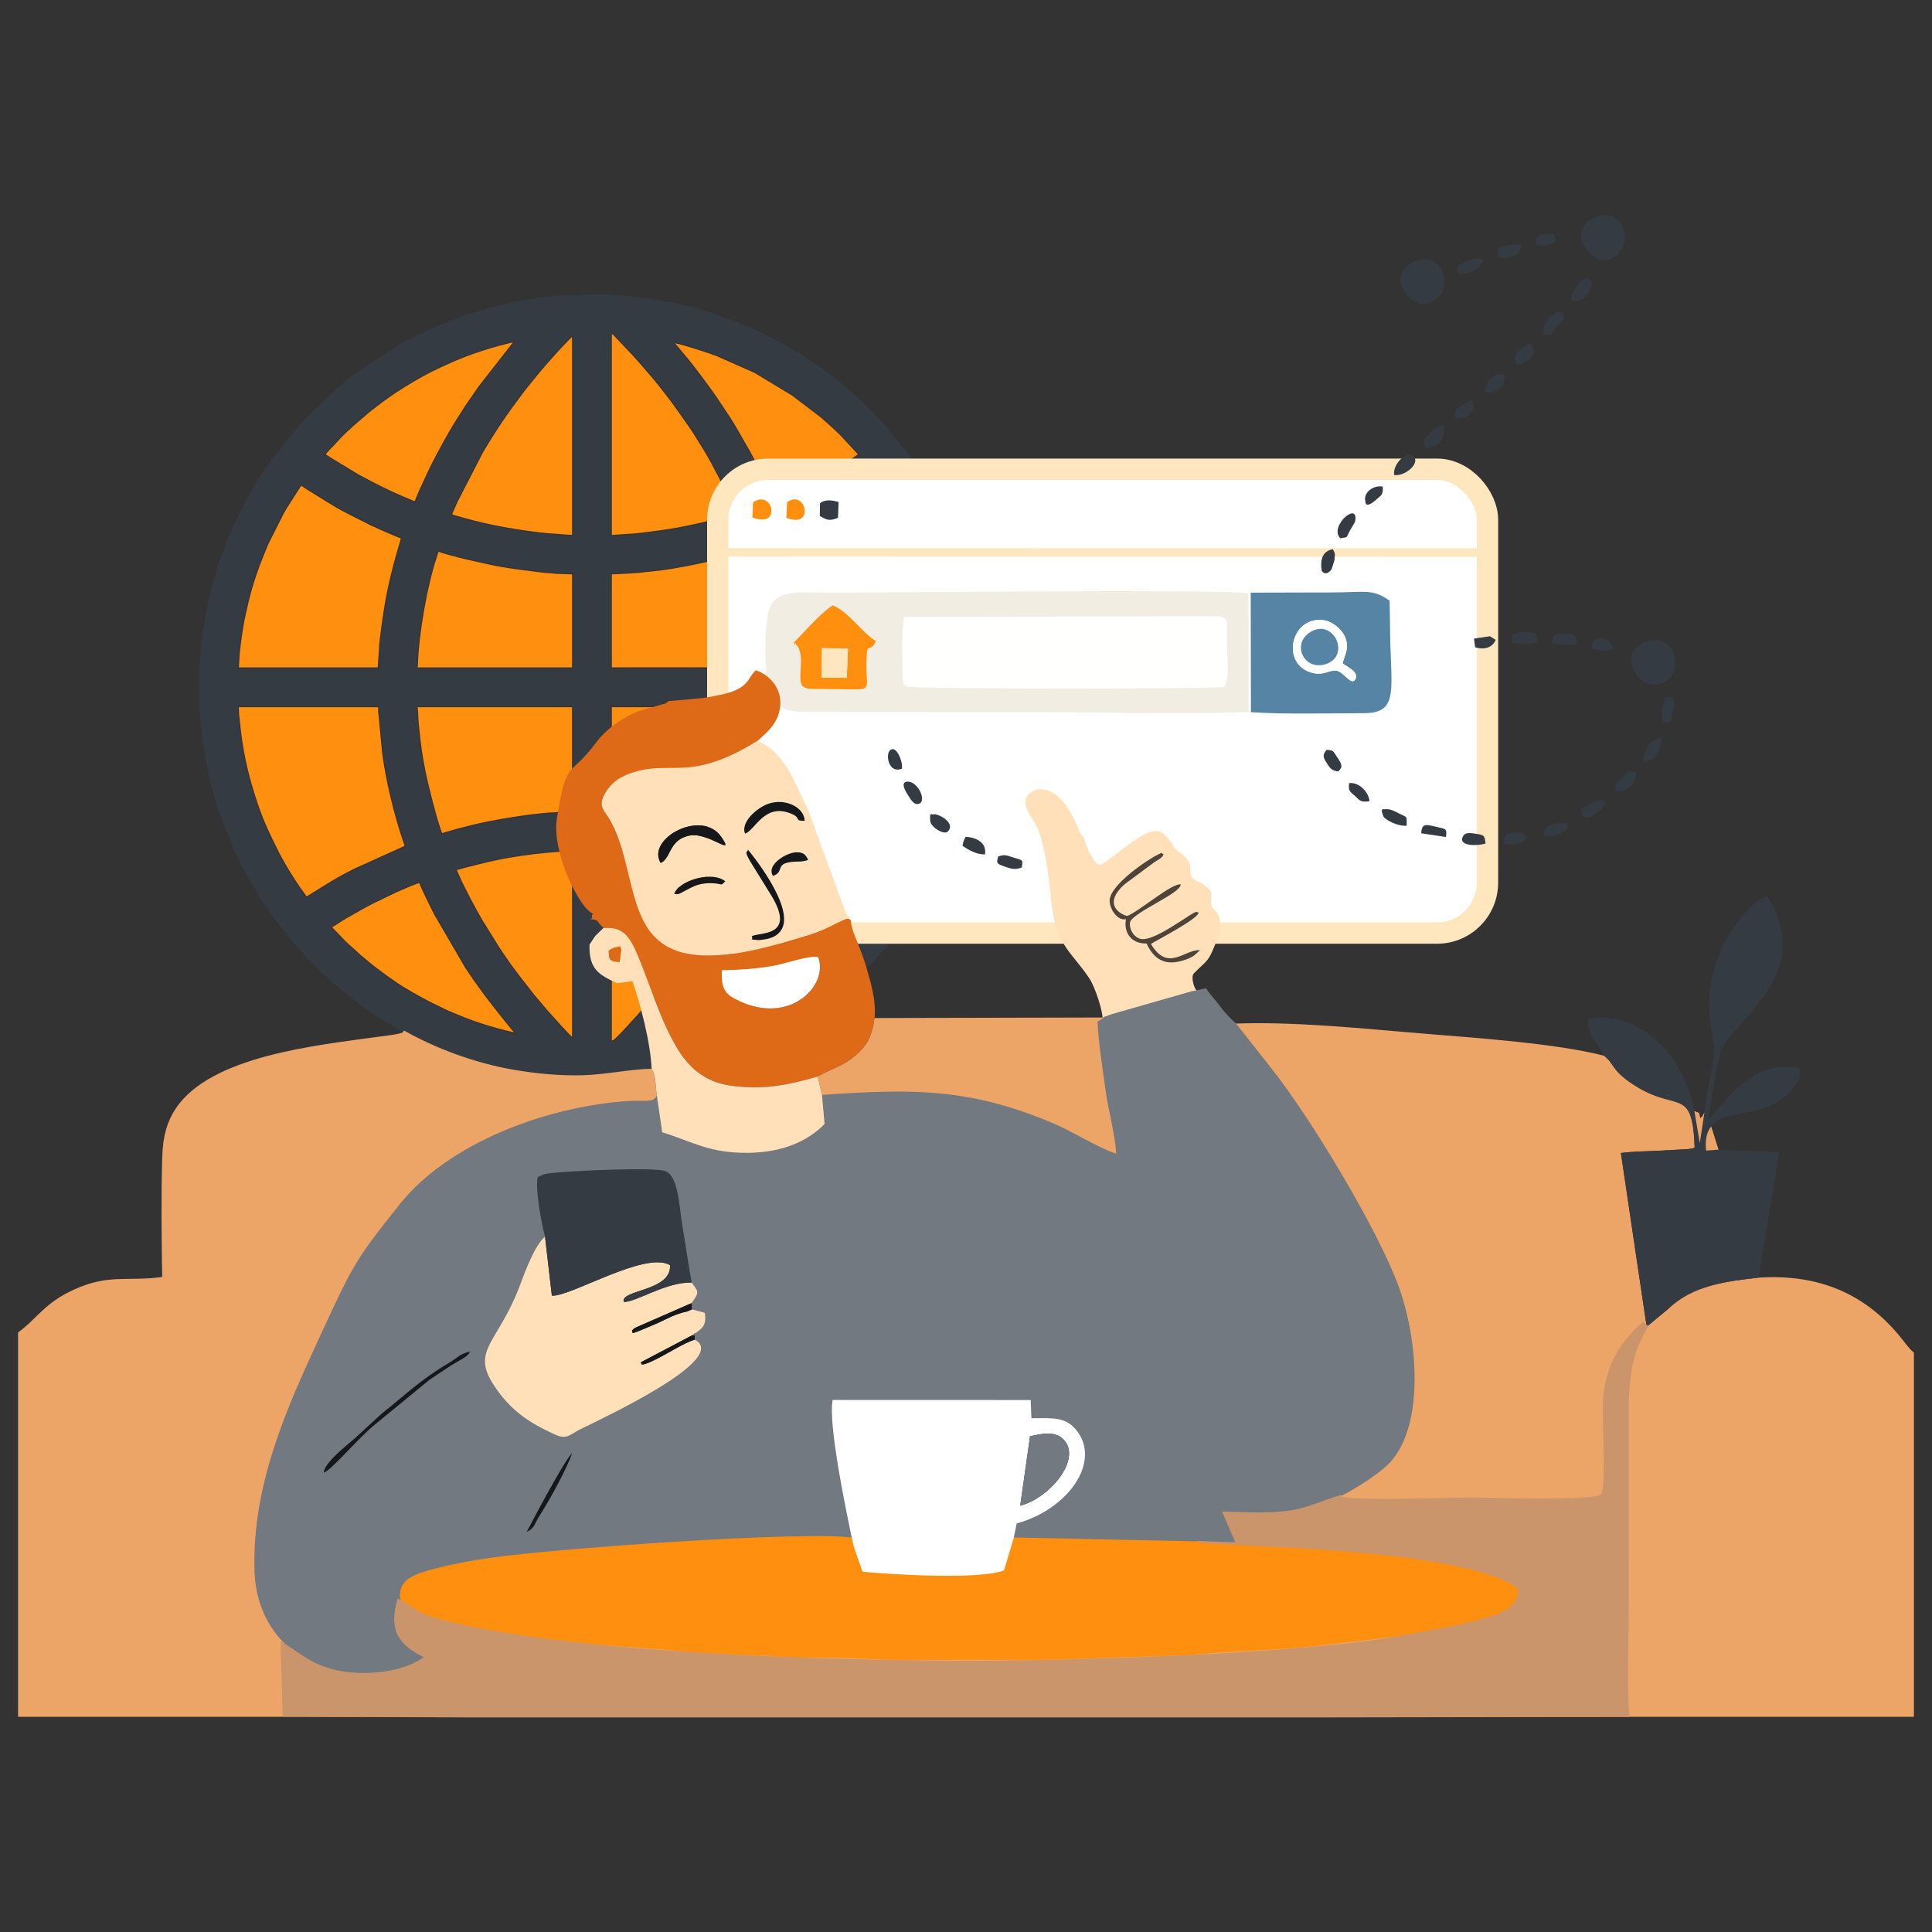 <?xml version="1.0" encoding="UTF-8"?>
<!DOCTYPE svg PUBLIC "-//W3C//DTD SVG 1.1//EN" "http://www.w3.org/Graphics/SVG/1.1/DTD/svg11.dtd">
<!-- Creator: CorelDRAW 2020 (64-Bit) -->
<svg xmlns="http://www.w3.org/2000/svg" xml:space="preserve" width="319.604mm" height="319.604mm" version="1.1" style="shape-rendering:geometricPrecision; text-rendering:geometricPrecision; image-rendering:optimizeQuality; fill-rule:evenodd; clip-rule:evenodd"
viewBox="0 0 18232.01 18232.01"
 xmlns:xlink="http://www.w3.org/1999/xlink"
 xmlns:xodm="http://www.corel.com/coreldraw/odm/2003">
 <rect x="0" y="0" width="18232.01" height="18232.01" fill="#333333" stroke="none"/>
 <defs>
  <style type="text/css">
   <![CDATA[
    .str2 {stroke:#FEE7BF;stroke-width:80.5;stroke-miterlimit:22.926}
    .str1 {stroke:#FEE7BF;stroke-width:201.25;stroke-miterlimit:22.926}
    .str0 {stroke:#373435;stroke-width:11.41;stroke-miterlimit:22.926}
    .str3 {stroke:#727981;stroke-width:11.41;stroke-miterlimit:22.926}
    .str5 {stroke:#CA956B;stroke-width:11.41;stroke-miterlimit:22.926}
    .str4 {stroke:#FE8F0F;stroke-width:11.41;stroke-miterlimit:22.926}
    .fil0 {fill:none}
    .fil10 {fill:#16171A}
    .fil1 {fill:#353B42}
    .fil14 {fill:#4E4439}
    .fil9 {fill:#5684A5}
    .fil7 {fill:#727981}
    .fil12 {fill:#CA956B}
    .fil8 {fill:#DE6916}
    .fil6 {fill:#EDA567}
    .fil5 {fill:#F2EDE3}
    .fil2 {fill:#FE8F0F}
    .fil11 {fill:#FEE7BF}
    .fil4 {fill:#FFE0B9}
    .fil13 {fill:#FFFFFE}
    .fil3 {fill:white}
   ]]>
  </style>
 </defs>
 <g id="Слой_x0020_1">
  <g id="_2067647388384">
   <rect class="fil0" x="-0" y="-0" width="18232.01" height="18232.01"/>
   <g>
    <g>
     <path class="fil1" d="M6368.29 9736.11l129.13 -155.65c152.3,-195.47 223.09,-291.77 359.19,-495.14 60.87,-90.95 133.35,-215.63 186.35,-311.07 78.8,-141.88 123.69,-238.13 192.33,-381.02 4.42,-9.19 6.44,-15.69 10.19,-23.99 4.58,-10.09 8.46,-14.38 11.32,-26.65l105.83 42.25c33.36,13.56 68.19,31.72 102.48,45.61 128.93,52.21 365.91,187.73 487.79,260.24 32.53,19.36 61.16,40.96 93.7,58.19l-78.79 84.48c-28.64,28.64 -53.49,56.84 -85.04,82.02 -16.24,12.94 -25.8,27.59 -42.81,40.73l-66.18 59.12c-115.01,92.12 -168.85,143.28 -307.36,235.61 -17.51,11.67 -33.28,22.19 -50.13,33.42 -77.58,51.73 -258.95,160.58 -342.83,196.35l-84.05 41.26c-86.86,35.85 -141.01,61.69 -236,98.14 -41.36,15.88 -82.96,29.82 -123.59,43.49 -31.56,10.61 -227.64,69.79 -261.53,72.61zm-3242.69 -987.24c41.49,-21.96 100.3,-64.8 143.09,-88.53 88.67,-49.2 159.93,-93.36 254.33,-140.56l212.59 -102.57c18.4,-8.9 34.57,-14.03 53.19,-22.75 28.04,-13.1 149.65,-66.57 172.15,-67.07 8.55,36.69 123.09,265.17 137.96,294.91l294.91 506.27 87.34 129.09c130.87,184.29 216.89,288.23 348.75,452.42 12.12,15.09 23.22,24 34.74,41.2 -258.57,-60.24 -405.89,-109.91 -642.8,-211.53l-171.02 -83.39c-109.6,-59.03 -223.71,-119.21 -325.33,-191.08 -17.44,-12.34 -32.5,-22.99 -51.64,-35.69 -18.23,-12.12 -30.43,-22.42 -48.59,-34.95l-97.72 -73.14c-16.69,-13.34 -31.61,-25.73 -48.34,-38.99l-67.95 -57.35c-9.89,-8.81 -14.46,-10.88 -24.6,-20.97 -30.8,-30.63 -94.88,-83.43 -132.92,-121.48l-128.15 -133.85zm2657.94 1074.57l-15.19 0 0 -1799.81 155.71 11.36c115.52,5.5 331.67,34 446.42,54.79 106.99,19.39 239.78,46.89 343.36,74.31 31.08,8.23 177.76,47.55 197.42,56.98 -3.31,39.89 -189.17,383.77 -228.02,451.66l-268.33 415.14c-6.77,9.03 -10.56,15.44 -17.3,24.46 -69.33,92.9 -208.72,279.27 -282.78,358.93l-98.65 113.98c-7.76,8.03 -13.81,12.7 -20.58,21.19 -14.58,18.28 -28.53,28.97 -41.77,45.57 -16.78,21.03 -155.73,171.43 -170.3,171.43zm-1480.85 -1617.55c17.58,-1.46 43.37,-11.81 63.01,-16.73 167.29,-41.82 282.01,-73.75 458.81,-103.15 158.86,-26.43 268.85,-39.06 427.22,-51.21l152.1 -11.17 0 1773.23c-30.14,-20.19 -199.2,-213.29 -242.1,-259.12l-116.49 -137.92c-101.49,-129.98 -195.48,-243.96 -288.44,-383.64 -12.23,-18.37 -22.65,-31.07 -33.83,-49.7 -6.77,-11.28 -9.5,-13.9 -16.62,-25.15l-159.91 -257.77c-47.25,-78.8 -180.04,-327.01 -216.66,-417.45 -4.99,-12.33 -7.52,-16.74 -13.23,-28.53 -5.76,-11.91 -8.27,-21.08 -13.88,-31.69zm-2054.21 -1537.81l1313.78 0c16.5,0 11.76,20.41 11.44,37.92l38.57 405.68c3.95,27.78 8.01,55.54 12.88,85.85 9.3,58.08 19.14,110.39 30.46,166.98 36.07,180.41 86.6,373.16 144.45,546.63 8.25,24.76 18.62,50.52 24.21,74.51l-486.02 220.23c-168.88,84.43 -271.66,153.79 -419.87,244.62 -11.41,6.99 -16.84,11.37 -28.19,17.38 -2.8,-10.44 -53.66,-78.93 -61.47,-90.41 -6.55,-9.62 -9.5,-12.13 -15.71,-22.26l-45.1 -68.81c-34.56,-51.5 -111.1,-182.41 -139.71,-239.99 -86.61,-174.28 -144.19,-288.61 -207.42,-479.85 -70.68,-213.81 -114.2,-388.73 -146.37,-616.84 -6.16,-43.69 -9.49,-88.4 -15.62,-136.26 -5.52,-43.12 -10.3,-95.53 -10.3,-145.38zm6033.53 1799.81l-51.65 -31.88c-17.9,-12.03 -33.87,-21.42 -50.83,-32.71 -16.49,-10.98 -33.25,-21.03 -51.55,-31.99l-555.48 -291.26c-25.58,-10.41 -158.19,-70.57 -178.99,-75.41 1.45,-17.4 17.3,-57.98 23.93,-74.79l24 -74.72c44.1,-131.13 97.85,-349.7 123.25,-476.69 22.04,-110.18 41.54,-225.23 55.94,-342.75 7.24,-59.09 12.88,-120 19.12,-178.33l11.96 -189.29 1272.01 0c0,68.04 -16.3,215.67 -25.41,278.35 -33.33,229.14 -73.59,399.47 -144.96,614.45 -34.52,103.93 -85.86,231.54 -130.83,328.61 -16.4,35.39 -34.39,65.81 -50.66,101.22l-80.26 151.35c-51.27,85.31 -89.3,150.41 -146.57,233.14 -11.48,16.59 -19.73,28.37 -31.1,44.84 -8.04,11.65 -28.91,36.63 -31.91,47.84zm-1230.25 -588.55c-16.22,-0.36 -186.73,-51.92 -220.21,-60.78 -124.1,-32.86 -259.04,-62.36 -388.93,-85.71 -54.13,-9.73 -269.31,-43.09 -328.87,-47.03l-174.49 -15.37c-51.71,0.15 -84.44,-8.24 -133,-7.48 -17.54,0.28 -37.91,5.07 -37.91,-11.45l0 -983.44 1518.82 0 -4.35 82.98c-2.64,23.51 -5.97,58.7 -7.06,84.07 -10.01,232.82 -105.45,684.85 -179.86,906.1 -7.8,23.18 -42.81,122.15 -44.14,138.12zm-3117.39 -1211.26l1469.46 0 0 983.44c0,21.51 -35.32,7.45 -75.38,11.95 -14.77,1.65 -22.24,3 -42.43,3.14 -20.65,0.13 -22.33,3.53 -41.56,4 -165.75,4.05 -477.96,54.11 -638.96,86.28 -105.99,21.18 -191.9,43.79 -294.41,70.1l-141.3 40.96c-38.83,-80.92 -135.32,-465.85 -154.73,-562.91 -19.84,-99.19 -38.53,-200.85 -50.63,-306.29l-17.61 -160.85c-3.7,-28.29 -7.33,-158.37 -12.44,-169.81zm1833.98 -1253.03l199.06 -9.78c29.64,-4.33 57.77,-3.35 87.34,-7.58 28.59,-4.09 59.35,-6.85 85.81,-9.12 231.67,-19.9 646.3,-109.3 865.18,-179.02 21.41,-6.82 49.95,-17.05 72.59,-22.33 8.36,17.42 13.01,40.12 19.44,60.31 50.56,158.72 84.58,296.55 117.62,463.34 13.55,68.43 58.21,349.29 60.39,437.02 0.48,19.14 2.97,57.46 6,77.54l5.4 78.14 -1518.82 0 0 -888.51zm-1632.74 -216.44c76.81,36.85 494.79,129.28 588.03,144.8 154.12,25.65 249.36,36.14 400.26,55.39 30.07,3.83 54.35,2.62 84.08,7.05 22.46,3.35 63.5,5.41 85.81,5.31l110.03 3.88 0 888.51 -1469.46 0c0.37,-16.49 3.41,-15.52 3.92,-34.05 7.96,-284.69 88.64,-744.72 176.86,-1007.81 6.93,-20.64 12.29,-46.06 20.46,-63.08zm-565.77 1104.95l-1321.38 0 8.17 -136.12c12,-116.26 32.32,-264.14 57.87,-375 20.09,-87.12 31.92,-143.98 57.07,-231.51 49.05,-170.7 89.96,-268.13 154.6,-426.35l146.3 -290.36c9.64,-18.07 15.85,-28.77 26.19,-45.95l142.14 -222.38 79.9 53c94.9,56.26 242.87,154.21 342.79,203.98 11.72,5.84 19.34,9.25 29.89,15.68l209.35 105.8c12.33,5.71 19.55,7.76 31.68,13.88 33.45,16.88 231.38,103.21 255.65,108.87l-40.45 138.02c-43.05,148.97 -74.68,281.94 -104.83,438.14 -14.21,73.62 -62.29,385.46 -63.58,479.4l-11.37 170.89zm3850.23 -1241.64l123.7 -50.96c21.22,-8.86 39.33,-17.98 59.81,-27.52 11.11,-5.19 19.27,-7.7 29.18,-12.59l148.03 -72.2c83.34,-41.67 152.53,-82.65 227.84,-121.48 9.58,-4.93 17.04,-9.82 26.34,-15.43 58.9,-35.52 136.45,-80 190.83,-116.73l105.55 -69.11c78.34,116.97 154.61,232.26 217.69,359.46 32.45,65.42 66.4,126.07 94.2,194.38 74.52,183.1 93.33,224.22 155.62,425.33 49.51,159.86 115.59,502.61 121.04,676.34 0.74,23.57 3.79,43.06 3.79,72.15l-1272.01 0c-15.93,-191.38 -20.46,-309.71 -51.03,-499.55 -16.39,-101.81 -36.26,-212.64 -59.09,-309.22 -20.66,-87.39 -49.61,-208.09 -76.42,-291.9 -6.83,-21.35 -15.74,-48.77 -21.51,-69.62 -5.88,-21.28 -15.29,-54.06 -23.58,-71.34zm-2016.24 -1894.74l0 1887.14 -155.75 -11.32c-89.79,-4.44 -212.77,-19.6 -301.46,-32.68 -227.8,-33.6 -398.59,-68.76 -619.56,-132.26 -19.75,-5.68 -50.54,-13.7 -66.15,-21.18 3.98,-17.07 17.52,-44.58 25.28,-62.05 9.58,-21.56 16.49,-39.66 26.61,-60.73l239.73 -466.52c143.45,-239.25 226.24,-359.43 393.98,-581.87 13.19,-17.49 25.1,-31.87 38.76,-48.57l119.54 -146.26c14.47,-15.55 27.09,-30.66 40.25,-47.08l84.1 -94.36c13.14,-17.22 156.62,-170.18 174.66,-182.26zm364.52 1887.14l0 -1906.13c18.75,0.42 17.55,3.53 27.64,14.12l130.91 138.68c7.36,8.36 14.66,14.79 22.76,22.81 16.2,16.05 25.4,29.42 41.79,45.54l85.41 96.85c9.15,9.84 12.55,15.24 20.92,24.65 93.21,104.88 175.87,212.22 260.19,324.55l149.28 211.45c24.67,36.99 47.53,70.7 70.05,108.41l68.37 110.08c22.34,37.34 45.19,75.81 66.83,115.43l124.1 236.62c16.74,36.15 104.38,212.73 112.62,248.1 -23.19,11.12 -248.95,71.65 -268.78,76.75 -77.55,19.94 -270.08,61.1 -358.83,74.03 -101.96,14.85 -296.78,44.34 -390,46.66l-163.27 11.39zm588.55 -1822.59c55.98,4.65 350.75,100.77 402.53,121.47l363.23 160.76 355.09 214.47 273.56 208.67c62.56,55.73 123.15,107.83 182.32,167.01l169.92 183.21c-12.59,17.19 -199.28,129.95 -236.59,150.71 -150.24,83.59 -218.71,124.34 -383.59,201.17 -28.52,13.29 -174.68,79.52 -192.4,80.99 -5.09,-21.87 -32.77,-79.19 -43.38,-104.71 -43.92,-105.72 -98.28,-204.24 -149,-306.65 -9.46,-19.13 -17.09,-30.04 -26.58,-49.36l-138.68 -241.02c-19.19,-31.89 -37.64,-62.27 -58.53,-93.34l-120.01 -179.96c-43.56,-65.07 -223.8,-309.86 -294.4,-389.08l-103.5 -124.32zm-2437.72 1503.64c-18.02,-1.5 -41.1,-14.2 -58.58,-21.16 -21.07,-8.4 -36.05,-14.52 -56.42,-23.32 -169.03,-73 -274.45,-128.5 -431.78,-213.72l-252.9 -153.38c-17.69,-11.84 -32.91,-23.18 -50.86,-32.68 6.08,-22.76 62.69,-73.61 80.66,-94.01 32.97,-37.44 96.44,-104.25 131.06,-134.74 9.99,-8.8 14.59,-10.68 24.71,-20.86 8.31,-8.35 14.19,-15.03 22.68,-22.89l142.89 -122.9c85.92,-68.43 165.06,-129.48 257.17,-190.87 84.79,-56.51 243.9,-152.32 336.93,-198.46 134.96,-66.94 291.55,-136.2 437.77,-184.95 24.59,-8.2 43.74,-14.66 68.3,-22.83 32.66,-10.86 247.64,-73.69 282.46,-74.46l-334.94 428.28 -123.76 180.01c-10.84,16.16 -18.49,29.76 -29.6,46.33 -11.53,17.19 -20.15,31.52 -31.16,48.58 -95.49,147.93 -195.24,331.79 -274.13,489.08l-72.19 155.63c-11.69,26.2 -66.68,143.83 -68.3,163.33zm-2039.02 1655.52c0,207.74 2.91,397.96 32.49,601.61 19.41,133.61 41.65,257.04 72.3,379.55 28.16,112.53 62.09,242.63 104.05,347.8l112.64 282.26c6.91,14.39 10.59,25.11 17.68,39.28 37.98,75.9 72.97,150.35 113.9,224.04 53.35,96.06 109.47,190 170.42,281.43l46.41 67.51c70.79,97.3 143.67,191.95 221.29,283.72 5.95,7.03 5.27,7.82 11.62,14.96 59.52,66.98 210.28,230.23 264.02,275.15 13.11,10.96 18.03,14.46 30.21,26.75 101.04,101.96 322.65,269.95 441.03,348.76 79.69,53.04 160.37,103.96 244.12,150.77 14.05,7.86 22.23,13.04 36.62,20.34l74.49 39.42c92.53,53.77 207.12,103.24 308.27,143.57l165.14 62.68c112.48,38.28 230.44,80.53 347.23,104.62 148.31,30.6 217.25,50.01 379.19,72.66 63.55,8.89 133.91,18.41 201.45,22.57 71.06,4.38 139.74,11.39 216.44,11.39 219.61,0 387.75,-2.79 604.38,-33.52 34.18,-4.85 62.4,-8.61 95.91,-14.22 315.7,-52.78 583.68,-136.15 873.86,-257.66 129.28,-54.13 257.09,-119.96 375.94,-189.82 139.37,-81.93 278.34,-170.26 404.61,-271.26l184.97 -152.97c13.32,-10.67 17.89,-16.22 30.02,-26.94 59.55,-52.61 179.1,-164.77 229.65,-222.19 34.62,-39.3 73.29,-76.93 105.41,-118.62l75.93 -91.14c8.36,-10.71 16.14,-20.19 25.4,-31.55 50.85,-62.44 95.73,-129.35 143.27,-194.67 59.86,-82.25 149.64,-225.64 194.57,-314.24l39.42 -74.5c59.21,-101.9 135.37,-276.01 175.91,-389.85 5.69,-15.98 10.06,-25.54 15.98,-40.98 26.13,-68.08 50.45,-140.07 69.94,-211.05 16.22,-59.07 33.87,-116.93 49.36,-178.46 30.45,-120.93 90.27,-432.54 94.93,-580.95 1.02,-32.41 7.96,-72.74 7.65,-106.26 -0.34,-36.96 3.74,-68.95 3.74,-110.18l-11.28 -402.6c-12.2,-219.61 -76.58,-556.68 -145.83,-769.27 -19.67,-60.38 -36.65,-112.58 -57,-170.82 -53.33,-152.63 -117.75,-296.91 -189.61,-440.71 -7.46,-14.92 -12.88,-21.69 -20.34,-36.62 -13.36,-26.73 -25.12,-49.91 -39.36,-74.55 -55.32,-95.7 -112.19,-190.06 -173.7,-281.95l-48.53 -69.18c-17.08,-22.58 -30.53,-44.76 -48.06,-65.85 -51.85,-62.37 -98.49,-128.62 -151.87,-189.86l-53.3 -60.61c-10.86,-11.16 -14.73,-18.83 -26.5,-30.45l-83.57 -87.3c-20.55,-20.54 -38.31,-38.31 -58.85,-58.85 -199.29,-199.29 -429.74,-379.23 -673.75,-526.13 -133.05,-80.1 -271.18,-153.28 -413.23,-217.09l-160.83 -66.99c-177.94,-63.16 -331.73,-120.67 -525.42,-161.84 -92.58,-19.69 -190.57,-39.28 -288.39,-53.35l-203.99 -23.83c-47.84,-6.86 -129.89,-6.24 -160.06,-10.8 -35.33,-5.35 -75.43,-2.32 -111.73,-2.18 -25.07,0.1 -38.04,-3.19 -57.08,-3.98 -19.74,-0.83 -29.21,4.15 -52.94,4.06l-273.19 11.59c-348.71,27.14 -695.68,114.16 -1019.5,237.32 -30.26,11.51 -52.71,21.09 -81.39,32.52 -80.56,32.12 -159.72,69.56 -237.22,108.31 -51.26,25.63 -99.92,50.61 -148.44,79.39l-350.75 222.6c-12.21,8.31 -20.62,15.08 -32.75,24.2 -12.38,9.31 -21.2,15.08 -33.15,23.82 -22.2,16.24 -42.53,33.66 -63.92,50 -21.76,16.62 -41.26,32.6 -63.39,50.51 -12.22,9.88 -19.26,16.1 -30.68,26.27l-30.71 26.25c-11.77,9.49 -19.91,17.58 -30.94,26.02 -12.37,9.48 -17.83,17.26 -29.46,27.5l-286.81 286.54 -255.45 317.91c-89.27,118.07 -196.82,292.76 -261.09,422.38l-58.23 112.64c-181.62,360.3 -301.33,786.17 -347.48,1201.72 -12,108.06 -22.1,210.83 -22.1,323.44z"/>
     <path class="fil2 str0" d="M2248.48 6303.56l1321.38 0 11.37 -170.89c1.29,-93.94 49.37,-405.78 63.58,-479.41 30.15,-156.2 61.79,-289.17 104.83,-438.14l40.45 -138.02c-24.27,-5.66 -222.2,-91.99 -255.65,-108.87 -12.13,-6.12 -19.35,-8.17 -31.68,-13.88l-209.35 -105.8c-10.56,-6.42 -18.17,-9.84 -29.89,-15.68 -99.92,-49.77 -247.9,-147.73 -342.79,-203.98l-79.9 -53 -142.14 222.38c-10.34,17.18 -16.55,27.88 -26.19,45.95l-146.3 290.36c-64.64,158.22 -105.55,255.64 -154.6,426.35 -25.15,87.53 -36.99,144.39 -57.07,231.51 -25.55,110.86 -45.88,258.73 -57.87,375l-8.17 136.12z"/>
     <path class="fil2 str0" d="M3372.41 4477.18c157.33,85.21 262.75,140.73 431.78,213.72 20.37,8.8 35.35,14.92 56.42,23.32 17.48,6.97 40.56,19.66 58.58,21.16 1.62,-19.5 56.61,-137.13 68.3,-163.33l72.19 -155.63c78.89,-157.29 178.64,-341.15 274.13,-489.08 11.01,-17.06 19.63,-31.38 31.16,-48.58 11.11,-16.57 18.76,-30.18 29.6,-46.33l123.76 -180.01 334.94 -428.28c-34.83,0.78 -249.8,63.61 -282.46,74.46 -24.56,8.17 -43.71,14.63 -68.3,22.83 -146.21,48.75 -302.8,118.01 -437.77,184.95 -93.03,46.14 -252.14,141.95 -336.93,198.46 -92.12,61.4 -171.25,122.45 -257.17,190.87l-142.89 122.9c-8.49,7.86 -14.38,14.54 -22.68,22.89 -10.13,10.18 -14.71,12.05 -24.7,20.86 -34.63,30.49 -98.09,97.29 -131.06,134.74 -17.96,20.39 -74.58,71.24 -80.66,94.01 17.95,9.5 33.17,20.84 50.86,32.68l252.9 153.38z"/>
     <path class="fil2 str0" d="M4552.55 4267.59l-239.73 466.52c-10.11,21.06 -17.02,39.17 -26.61,60.73 -7.76,17.47 -21.3,44.98 -25.28,62.05 15.61,7.48 46.4,15.5 66.15,21.18 220.96,63.5 391.76,98.66 619.56,132.26 88.69,13.08 211.67,28.24 301.46,32.68l155.75 11.32 0 -1887.14c-18.04,12.08 -161.52,165.04 -174.66,182.26l-84.1 94.36c-13.15,16.42 -25.78,31.53 -40.25,47.08l-119.54 146.26c-13.66,16.7 -25.57,31.08 -38.76,48.57 -167.73,222.44 -250.53,342.62 -393.98,581.87z"/>
     <path class="fil2 str0" d="M5768.36 3148.2l0 1906.13 163.27 -11.39c93.22,-2.33 288.03,-31.81 390,-46.66 88.75,-12.93 281.29,-54.1 358.83,-74.03 19.83,-5.1 245.59,-65.63 268.78,-76.75 -8.24,-35.37 -95.88,-211.95 -112.62,-248.1l-124.1 -236.62c-21.64,-39.62 -44.49,-78.09 -66.83,-115.43l-68.37 -110.08c-22.52,-37.71 -45.39,-71.42 -70.05,-108.42l-149.28 -211.45c-84.32,-112.33 -166.98,-219.67 -260.19,-324.55 -8.37,-9.41 -11.77,-14.81 -20.92,-24.65l-85.41 -96.85c-16.39,-16.12 -25.59,-29.49 -41.79,-45.54 -8.09,-8.02 -15.39,-14.44 -22.76,-22.81l-130.91 -138.68c-10.1,-10.59 -8.9,-13.7 -27.65,-14.12z"/>
     <path class="fil2 str0" d="M6933.34 4018.45l138.68 241.03c9.49,19.32 17.12,30.22 26.58,49.35 50.72,102.41 105.08,200.94 149,306.65 10.61,25.52 38.28,82.85 43.38,104.71 17.72,-1.47 163.88,-67.7 192.4,-80.99 164.87,-76.82 233.35,-117.57 383.59,-201.17 37.3,-20.76 224,-133.52 236.59,-150.71l-169.92 -183.21c-59.17,-59.17 -119.77,-111.28 -182.32,-167.01l-273.56 -208.67 -355.09 -214.47 -363.23 -160.76c-51.78,-20.7 -346.55,-116.81 -402.53,-121.47l103.5 124.32c70.59,79.22 250.84,324.01 294.4,389.08l120.01 179.96c20.89,31.07 39.34,61.46 58.53,93.34z"/>
     <path class="fil2 str0" d="M7603.59 4983.44c-20.48,9.54 -38.59,18.65 -59.81,27.52l-123.7 50.96c8.29,17.28 17.71,50.06 23.59,71.34 5.76,20.85 14.67,48.27 21.5,69.62 26.81,83.82 55.76,204.51 76.42,291.9 22.83,96.58 42.69,207.41 59.09,309.22 30.57,189.84 35.09,308.17 51.03,499.55l1272.01 0c0,-29.09 -3.05,-48.57 -3.79,-72.15 -5.45,-173.74 -71.53,-516.48 -121.04,-676.34 -62.29,-201.11 -81.1,-242.23 -155.62,-425.33 -27.8,-68.31 -61.75,-128.96 -94.2,-194.38 -63.09,-127.21 -139.36,-242.49 -217.69,-359.46l-105.55 69.11c-54.39,36.73 -131.94,81.21 -190.83,116.73 -9.3,5.61 -16.76,10.49 -26.34,15.43 -75.31,38.83 -144.5,79.81 -227.84,121.48l-148.03 72.2c-9.91,4.89 -18.08,7.4 -29.18,12.59z"/>
     <path class="fil2 str0" d="M7215.4 5710.87c-33.04,-166.79 -67.06,-304.61 -117.62,-463.34 -6.43,-20.19 -11.08,-42.89 -19.44,-60.31 -22.64,5.28 -51.18,15.52 -72.59,22.33 -218.88,69.72 -633.51,159.12 -865.18,179.02 -26.46,2.27 -57.22,5.03 -85.81,9.12 -29.57,4.23 -57.7,3.25 -87.34,7.58l-199.06 9.78 0 888.51 1518.82 0 -5.4 -78.14c-3.03,-20.09 -5.52,-58.4 -6,-77.54 -2.18,-87.72 -46.84,-368.59 -60.39,-437.02z"/>
     <path class="fil2 str0" d="M5403.84 6303.56l0 -888.51 -110.03 -3.88c-22.31,0.1 -63.35,-1.97 -85.81,-5.32 -29.73,-4.43 -54.01,-3.22 -84.08,-7.05 -150.9,-19.25 -246.14,-29.74 -400.26,-55.39 -93.25,-15.52 -511.23,-107.95 -588.03,-144.8 -8.16,17.02 -13.53,42.44 -20.46,63.08 -88.23,263.09 -168.9,723.12 -176.86,1007.81 -0.52,18.53 -3.56,17.56 -3.92,34.05l1469.46 0z"/>
     <path class="fil2 str0" d="M5403.84 6668.08l-1469.46 0c5.11,11.44 8.74,141.52 12.44,169.81l17.61 160.85c12.11,105.44 30.79,207.1 50.63,306.29 19.41,97.06 115.9,482 154.73,562.91l141.3 -40.95c102.52,-26.32 188.42,-48.93 294.41,-70.11 161,-32.17 473.2,-82.23 638.96,-86.28 19.23,-0.47 20.92,-3.87 41.56,-4 20.19,-0.14 27.66,-1.49 42.43,-3.14 40.06,-4.5 75.38,9.56 75.38,-11.95l0 -983.44z"/>
     <path class="fil2 str0" d="M3655.61 7364.53c-11.31,-56.59 -21.15,-108.9 -30.46,-166.98 -4.86,-30.31 -8.93,-58.07 -12.88,-85.85l-38.57 -405.68c0.32,-17.51 5.07,-37.92 -11.44,-37.92l-1313.78 0c0,49.84 4.79,102.26 10.3,145.38 6.13,47.87 9.46,92.58 15.62,136.26 32.17,228.11 75.69,403.03 146.37,616.84 63.23,191.24 120.82,305.57 207.42,479.85 28.61,57.58 105.15,188.49 139.71,239.99l45.1 68.81c6.21,10.13 9.16,12.64 15.71,22.26 7.81,11.48 58.68,79.97 61.47,90.41 11.35,-6.01 16.78,-10.39 28.19,-17.38 148.21,-90.83 250.99,-160.18 419.87,-244.62l486.02 -220.22c-5.59,-23.99 -15.96,-49.75 -24.22,-74.51 -57.84,-173.46 -108.37,-366.22 -144.44,-546.63z"/>
     <path class="fil2 str0" d="M5768.36 6668.08l0 983.44c0,16.52 20.37,11.73 37.91,11.45 48.56,-0.76 81.3,7.63 133,7.48l174.49 15.37c59.57,3.95 274.74,37.3 328.87,47.03 129.88,23.34 264.83,52.84 388.93,85.71 33.47,8.86 203.99,60.42 220.21,60.78 1.33,-15.97 36.34,-114.94 44.14,-138.12 74.4,-221.25 169.85,-673.28 179.86,-906.1 1.09,-25.37 4.43,-60.55 7.06,-84.07l4.35 -82.98 -1518.82 0z"/>
     <path class="fil2 str0" d="M7620.63 7035.7c-14.4,117.52 -33.91,232.56 -55.94,342.75 -25.4,126.99 -79.15,345.56 -123.25,476.69l-24 74.72c-6.63,16.81 -22.48,57.39 -23.93,74.79 20.8,4.84 153.41,65 178.99,75.41l555.48 291.26c18.31,10.96 35.06,21 51.55,31.99 16.95,11.29 32.93,20.68 50.83,32.71l51.65 31.88c2.99,-11.21 23.86,-36.18 31.91,-47.84 11.37,-16.47 19.62,-28.25 31.1,-44.84 57.27,-82.73 95.29,-147.83 146.57,-233.14l80.26 -151.35c16.27,-35.41 34.26,-65.84 50.66,-101.22 44.97,-97.07 96.32,-224.69 130.83,-328.61 71.38,-214.98 111.64,-385.31 144.96,-614.45 9.12,-62.68 25.41,-210.3 25.41,-278.35l-1272.01 0 -11.96 189.29c-6.24,58.33 -11.87,119.24 -19.12,178.33z"/>
     <path class="fil2 str0" d="M7465.11 8430.45c-34.3,-13.88 -69.12,-32.05 -102.48,-45.61l-105.83 -42.25c-2.86,12.26 -6.74,16.55 -11.32,26.65 -3.75,8.29 -5.78,14.8 -10.19,23.99 -68.64,142.89 -113.53,239.14 -192.34,381.02 -53,95.44 -125.48,220.12 -186.35,311.07 -136.1,203.38 -206.89,299.68 -359.19,495.14l-129.13 155.65c33.89,-2.82 229.97,-62 261.53,-72.61 40.63,-13.66 82.23,-27.6 123.59,-43.49 94.99,-36.45 149.14,-62.29 236,-98.14l84.05 -41.26c83.88,-35.77 265.24,-144.62 342.83,-196.35 16.85,-11.23 32.61,-21.75 50.12,-33.42 138.52,-92.33 192.36,-143.49 307.37,-235.61l66.18 -59.12c17.01,-13.14 26.57,-27.79 42.81,-40.73 31.56,-25.18 56.41,-53.38 85.04,-82.02l78.79 -84.48c-32.54,-17.22 -61.17,-38.83 -93.7,-58.19 -121.87,-72.5 -358.86,-208.03 -487.79,-260.24z"/>
     <path class="fil2 str0" d="M6683.26 8672.74c38.84,-67.88 224.7,-411.77 228.01,-451.66 -19.66,-9.44 -166.35,-48.76 -197.42,-56.98 -103.58,-27.43 -236.37,-54.92 -343.36,-74.31 -114.75,-20.79 -330.9,-49.29 -446.42,-54.79l-155.71 -11.36 0 1799.81 15.19 0c14.58,0 153.52,-150.4 170.3,-171.43 13.23,-16.59 27.19,-27.28 41.77,-45.56 6.77,-8.49 12.82,-13.16 20.58,-21.19l98.65 -113.98c74.06,-79.66 213.45,-266.02 282.78,-358.93 6.74,-9.02 10.54,-15.43 17.3,-24.47l268.34 -415.14z"/>
     <path class="fil2 str0" d="M5403.84 9796.87l0 -1773.23 -152.1 11.17c-158.37,12.15 -268.36,24.78 -427.22,51.21 -176.81,29.4 -291.53,61.33 -458.81,103.15 -19.64,4.91 -45.43,15.27 -63.01,16.73 5.61,10.61 8.12,19.78 13.88,31.69 5.7,11.79 8.24,16.21 13.23,28.53 36.62,90.44 169.41,338.66 216.65,417.45l159.92 257.77c7.12,11.25 9.85,13.87 16.62,25.15 11.18,18.63 21.6,31.33 33.83,49.7 92.96,139.68 186.94,253.65 288.44,383.64l116.49 137.92c42.89,45.82 211.95,238.93 242.09,259.12z"/>
     <path class="fil2 str0" d="M4393.82 9128.58l-294.91 -506.27c-14.87,-29.74 -129.41,-258.22 -137.96,-294.91 -22.5,0.5 -144.11,53.97 -172.15,67.07 -18.62,8.72 -34.79,13.85 -53.19,22.75l-212.59 102.57c-94.4,47.21 -165.66,91.36 -254.33,140.56 -42.79,23.73 -101.6,66.58 -143.09,88.53l128.15 133.85c38.04,38.06 102.11,90.86 132.92,121.48 10.14,10.09 14.71,12.16 24.6,20.97l67.95 57.35c16.73,13.26 31.65,25.65 48.35,38.99l97.72 73.14c18.16,12.53 30.35,22.84 48.59,34.95 19.14,12.7 34.19,23.35 51.64,35.69 101.62,71.87 215.72,132.05 325.33,191.08l171.02 83.39c236.9,101.62 384.23,151.29 642.8,211.53 -11.52,-17.2 -22.62,-26.12 -34.74,-41.2 -131.86,-164.19 -217.89,-268.14 -348.75,-452.42l-87.34 -129.09z"/>
    </g>
    <rect class="fil3 str1" x="6773.55" y="4428.17" width="7263.72" height="4377.06" rx="475.88" ry="475.88"/>
    <line class="fil0 str2" x1="6831.59" y1="5212.91" x2="13979.22" y2= "5214.41" />
    <path class="fil4" d="M9916.64 8473.58c45.97,453.86 181.26,489.21 362.75,758.31 56.13,83.23 133.46,324.57 125.52,394.89 32.01,-1.39 65.58,3.23 105.63,-3.34 39.2,-6.43 70.55,-14.45 110.12,-22.53 168.51,-34.39 599.79,-105.44 707.73,-221.13 -56.77,-18.04 -95.56,-160.06 -62.59,-193.9 132.05,-135.55 134.77,-91.79 229.91,-347.16 16.18,-43.42 24.18,-91.55 17.56,-139.49 -13.63,-98.83 -48.79,-90.44 -76.68,-144.93 -31.13,-60.81 58.79,-152.6 -124.87,-230.45 -149.65,-63.43 -12.32,-136.76 -142.41,-250.19 -51.4,-44.82 -61.76,-29.17 -110.01,-109.35 -105.51,-175.35 -186.71,-154.96 -415.43,10.7l-199.81 150.78c-16.25,11.35 -61.73,39.14 -79.93,33.38 -65.74,-46.01 -117.31,-186.57 -139.73,-265.3 -36.2,-15.24 -47.23,-84.11 -86.85,-161.61 -32.65,-63.87 -65.24,-119.16 -111.8,-173.98 -65.16,-76.72 -183.73,-141.37 -274.95,-94.11 -151.54,78.51 -26.97,238.17 11.48,296.41 97.38,147.51 145.83,592.46 154.38,713.01z"/>
    <path class="fil5" d="M7199.06 6347.89c61.38,144.14 156.03,92.05 134.17,350.73 44.58,-47.84 21.37,49.49 34.09,-37.89 40.96,35.96 25.37,28.26 87.03,44.2 39.69,10.26 81.41,11.39 121.05,12.5l1968.86 2.28c736.7,-4.17 1508.78,25.35 2239.57,-1l-2.17 -1120.71c-316.15,-40.31 -3375.96,-4.49 -3968.1,-5.15 -221.49,-0.25 -460.14,-37.19 -542.12,126.57 -57.23,114.31 -54.93,473.57 -40.28,620.84 -39.71,45.03 29.57,22.62 -32.11,7.62z"/>
    <path class="fil6" d="M3779.95 15074.17c-85.27,448.38 62.5,426.76 245.97,563.58l-109.22 65.64c-649.57,280.61 -1487.37,-51.19 -1509.79,-889.91 -21.66,-810.24 314.48,-1541.54 598.04,-2157.87 339.64,-738.23 352.83,-759.58 768.15,-1283.52 455.29,-574.36 1364.56,-917.29 2129.3,-974.57 178.9,-13.4 257.93,20.65 298.03,-49.14 -17.09,-74.62 -5.95,-197.78 -51.52,-262.6 -193.87,2.93 -429.41,54.42 -645.22,61.05 -215.94,6.64 -442.91,-15.09 -654.46,-51.38 -380.06,-65.2 -750.3,-208.7 -1035.42,-370.01 -29.21,30.37 6.35,9.93 -48.3,28.77 -9.37,3.23 -53.14,10.19 -65.51,11.99 -41.53,6.02 -83.54,11.12 -125.16,16.92 -589.39,82.15 -1587.29,179.59 -1917.85,680.19 -82.05,124.27 -119.57,261.83 -125.41,444.8 -11.76,368.57 -7.19,772.43 -0.98,1142.29 -325.71,45.29 -497.56,-30.53 -825.48,116.27 -288.35,129.08 -352.87,276.43 -534.4,407.22l0 3627.37 643.98 0 3621.04 0c-57.44,-114.28 -92.41,-320.94 -101.54,-488.76 269.08,16.96 631.47,98.77 918.23,137.75 319.52,43.44 647.93,73.91 970.46,97.12 1997.75,143.75 4214.9,93.5 6195.8,-39.61l84.51 293.5 5558.12 0 0 -3437.11c-48.1,-38.51 -84.84,-94.71 -132.8,-153.01 -330.99,-402.42 -764.34,-590.11 -1331.32,-554.41 -303.01,34.2 -625.12,71.78 -853.62,294.44l-204.18 168.79 -243.32 -1639.5c114.9,-14.02 233.97,-15.53 349.41,-20.75l282.99 -15.7c72.05,-9.89 29.77,-0.24 63.8,-15.97 -20.38,-566.33 -155.38,-342.43 -528.11,-562.13 -262.84,-154.94 -223.24,-225.74 -327.52,-303.13 -445.39,-115.4 -1194.46,-167.08 -1679.82,-206.83 -563.92,-46.18 -1236.87,-117.69 -1799.21,-96.57l330.31 419.37c371.22,464.26 1015.85,1535.31 1208.82,2072.28 181.04,503.76 240.43,1304.14 -89.45,1652.31 -107.45,113.4 -416.21,309.48 -622.85,385.1 -303.04,110.9 -567.12,98.03 -917.86,85.14l126.14 288.08 -367.06 -9.61c100.77,27.67 680.9,31.18 839.59,39.38 410.93,21.26 1197.96,99.51 1592.01,180.04 125.02,25.55 227.16,55.69 342.82,96.89 148.58,52.93 258.1,64.47 248.26,242.08 -125.24,109.38 -278.43,151.5 -429.44,194.21l-217.26 45.63c-80.43,16.54 24.89,-16.41 -56.1,32.49l-1171.12 137.78c-470.49,54.57 -895.38,52.01 -1274.52,93.91l-1329.22 43.34c-456.17,-0.03 -912.3,-0.01 -1368.46,-0.01 -248.78,0.01 -422.2,-20.17 -664.1,-20.11 -114.13,0.02 -228.42,0.83 -342.48,0.68 -124.88,-0.17 -192.04,-21.94 -321.09,-20.62l-662.66 -28.08c-366.37,-54.63 -832.92,-53.64 -1253.16,-114.13 -93.02,-13.39 -211.59,-27.28 -304.98,-38.24l-220.52 -38.77c-185.52,-27.07 -902.78,-149.46 -953.26,-324.33z"/>
    <path class="fil7 str3" d="M4969.82 14458.44c1.38,-5.11 355.18,-681.79 428.54,-743.38 -44.48,135.31 -212.11,441.51 -297.38,573.33 -67.6,104.51 -44.52,119.08 -131.16,170.05zm-1913.78 -560.5c1.33,-95.93 229.53,-267.91 297.56,-329.47l251.8 -231.16c219.8,-173.38 359.14,-315.11 631.63,-475.81 92.17,-54.36 86.41,-77.64 200.02,-108.14 -21.88,31.52 -3.11,15.39 -40.58,47.58 -11.78,10.11 -32.52,21.61 -48.51,30.96 -30.01,17.53 -72.74,41.67 -101.18,60.02 -69.67,44.93 -129.41,85.82 -193.54,128.68l-519.54 426.14c-146.22,117.86 -397.78,418.24 -477.67,451.2zm3471.96 -1794.26c59.69,88.12 79.54,83.28 -2.96,193.93l4.88 59.09 -43.57 18.89 43.57 -18.89 120.26 31.79c26.04,133.33 -46.73,156.21 -83.85,191.07l-10.46 0.91 -23.84 20.43c29.65,13.59 20.91,-31.83 24.26,41.44 340.7,181.55 -879.64,744.82 -1085.69,848.46 -99.23,49.9 -122.06,98.51 -237.69,44.97 -244.52,-113.23 -412.73,-223.13 -569.42,-458.74 -226.39,-340.42 38.12,-398.32 245.2,-952.86 54.11,-144.88 137.66,-369.63 234.47,-454.42 -33.51,-127.3 -93.99,-443.2 -68.55,-561.51l58.93 -26.97c11.03,-3.22 58.16,-9.97 69.98,-11.22 201.88,-21.33 971.84,-59.4 1078.55,-17.17 120.26,47.59 129.16,346.94 154.42,493.68 31.83,184.87 54.64,365.54 91.52,557.1zm4712.08 -2741.54l-742.92 212.47 -76.77 27.42 -63.1 38.65c8.44,203.07 48.68,446.6 75.23,645.91 24.68,185.32 93.15,427.91 100.53,599.91 -148.56,-43.87 -411.43,-208.21 -580.99,-280.46 -802.64,-342 -1342.11,-332.1 -2195.41,-273.53l24.68 274.15c-163.49,167.74 -405.6,270.33 -728.06,272.52 -362.74,2.46 -516.76,-105.11 -804.09,-194.1l-48.76 -336.69c-40.11,69.8 -119.14,35.74 -298.03,49.14 -764.74,57.28 -1674.01,400.21 -2129.3,974.57 -415.31,523.94 -428.5,545.29 -768.15,1283.52 -283.56,616.33 -619.7,1347.63 -598.04,2157.87 22.42,838.72 860.23,1170.52 1509.79,889.91l109.22 -65.64c-183.46,-136.82 -331.24,-115.2 -245.97,-563.58 -10.84,-176.57 149.19,-219.1 346.54,-270.46 161.67,-42.08 334.33,-72.52 504.6,-97.26 583.14,-84.75 2903.15,-253.87 3407.68,-191.39 -51.29,-246.35 -225.39,-1071.41 -181.35,-1303.71l1868.97 0.64 7.12 171.15c198.68,-0.13 322.7,-14.61 425.27,114.55 237.92,299.61 -82.56,747.31 -564.47,878.79l-28.08 137.86 1759.42 37.69 367.06 9.61 -126.14 -288.08c350.74,12.89 614.82,25.76 917.86,-85.14 206.64,-75.62 515.41,-271.7 622.85,-385.1 329.88,-348.17 270.49,-1148.56 89.45,-1652.31 -192.97,-536.96 -837.6,-1608.02 -1208.82,-2072.28l-330.31 -419.37c-41.16,-34.2 -107.39,-102.45 -142.95,-152.44 -46.53,-65.4 -94.54,-109.41 -135.1,-174.2l-139.49 29.42z"/>
    <path class="fil2 str4" d="M3779.95 15074.17c50.47,174.87 767.74,297.26 953.26,324.33l220.52 38.77c93.4,10.96 211.96,24.85 304.98,38.24 420.24,60.49 886.79,59.5 1253.16,114.13l662.66 28.08c129.05,-1.32 196.21,20.46 321.09,20.62 114.06,0.15 228.35,-0.66 342.48,-0.68 241.9,-0.06 415.33,20.12 664.1,20.11 456.17,0 912.3,-0.02 1368.46,0.01l1329.22 -43.34c379.14,-41.89 804.03,-39.34 1274.52,-93.91l1171.12 -137.78c80.99,-48.9 -24.33,-15.96 56.1,-32.49l217.26 -45.63c151.01,-42.71 304.2,-84.82 429.44,-194.21 9.83,-177.61 -99.68,-189.15 -248.26,-242.08 -115.65,-41.2 -217.79,-71.34 -342.82,-96.89 -394.05,-80.53 -1181.08,-158.78 -1592.01,-180.04 -158.7,-8.21 -738.82,-11.71 -839.59,-39.38l-1759.42 -37.69 -91.36 305.09c-231.56,89.64 -1042.15,39.7 -1334.15,13.3 -32.65,-99.41 -80.96,-205.89 -101.95,-317.68 -504.53,-62.48 -2824.55,106.64 -3407.68,191.39 -170.26,24.75 -342.93,55.19 -504.6,97.26 -197.35,51.36 -357.38,93.89 -346.54,270.46z"/>
    <path class="fil8" d="M6811.9 9156.85c172.45,-5.05 312.26,-12.2 480.6,-41.26 113.36,-19.57 356.47,-105.89 429.31,-81.76 97.9,266.41 -265.14,636.02 -738.91,414.89 -131.03,-61.15 -178.75,-101.14 -171.01,-291.88zm-46.24 -2592.79l-136.44 23.71 -320.92 28.78c-41.74,33 -3.38,13.22 -73.83,34.56l-201.19 57.67c-154.94,57.7 -312.19,170.9 -406.93,297.52 -264.5,353.52 -274.97,138.06 -370.83,717.43 -52.72,318.58 216.2,851.35 339.35,898.33 -28.04,50.28 18.46,36.42 -29.14,51.2 97.74,9.06 54.12,15.94 128.97,83.77 229.81,-13.86 269.87,114.71 410.75,482.78 87.22,227.86 154.91,428.08 273.01,632.4 101.64,175.84 252.97,339.88 529.39,374.48 311.58,39 531.24,-8.59 809.27,-88.27 111.02,-65.54 233.73,-93.67 347.15,-190.71 113.35,-96.97 160.48,-167.39 188.74,-360.76 17.78,-166.35 -40.16,-352.35 -83.22,-497.3 -20.99,-70.65 -43.58,-127.8 -73.98,-205.97 -31.03,-79.81 -62.81,-140.77 -65.9,-219.56 -29,-10.6 7.22,-44.93 -148.95,34.4 -177.21,90.02 -235.48,99.34 -425.82,157.13 -1694.11,514.33 -1345.65,-488.1 -1691.92,-1125.05 -60.2,-110.73 -131.06,-134.05 -48.29,-273.59 43.6,-73.51 114.8,-133.48 211.13,-170.44 403.41,-154.79 558,95.81 1221.65,-313.72 83.36,-77.76 207.86,-167.41 216.13,-348.42 7.11,-155.44 -106.44,-278.75 -230.08,-318.68 -84.64,67 -47.14,179 -368.09,238.33z"/>
    <path class="fil1" d="M16084.7 10496.84l-43.9 290.58 -51.51 -303.47c-103.93,-531.7 -499.37,-942.91 -995.17,-871.58 -36.36,131.69 102.72,262.55 142.52,350.39 104.28,77.39 64.67,148.2 327.52,303.13 372.72,219.7 507.73,-4.2 528.11,562.13 -34.03,15.73 8.25,6.08 -63.8,15.97l-282.99 15.7c-115.44,5.22 -234.51,6.73 -349.41,20.75l243.32 1639.5 204.18 -168.79c228.51,-222.66 550.61,-260.24 853.62,-294.44l192.8 -1183.77c-211.8,-6.1 -371.59,-16.11 -572.21,-23.79l-117.66 8.56c-8.15,-87.72 -1.41,-168.6 48.35,-226.9 120.27,-195.8 592.67,-32.93 820.62,-434.58 5.57,-9.82 19.73,-39.24 20.46,-56.99 2.47,-59.71 4.79,-29.65 -19.44,-64.17 -417.39,-68.84 -642.55,265.69 -808.67,446.22l-37.41 34.6c30.18,-204.68 60.81,-433.28 112.77,-627.86 47.96,-179.61 489.86,-483.23 572.43,-876.83 23.36,-111.36 13.73,-230.12 -14.64,-335.36 -12.02,-44.58 -28.94,-93.52 -45.28,-136.03l-68.93 -120.33c-115.25,13.57 -278.42,226.9 -348.9,337.32 -335.97,526.39 -149.64,1012.15 -153.04,1102.58 -5.8,154.39 -78.83,410.14 -93.75,597.45z"/>
    <path class="fil3" d="M9720.35 13553.34c106.4,-21.03 229.87,-55.28 313.84,28.99 185.51,186.18 -137.33,560.39 -406.51,626.47l92.66 -655.46zm-1681.58 961.72c20.99,111.78 69.3,218.26 101.95,317.68 292,26.4 1102.59,76.34 1334.15,-13.3l91.36 -305.09 28.08 -137.86c481.92,-131.47 802.39,-579.18 564.47,-878.79 -102.57,-129.16 -226.59,-114.68 -425.27,-114.55l-7.12 -171.15 -1868.97 -0.64c-44.04,232.3 130.06,1057.36 181.35,1303.71z"/>
    <path class="fil4" d="M6393.29 8438.23c-5.67,-9.58 -62.9,26.03 2.41,-56.26 1.72,-2.17 37.26,-29.6 46.67,-35.65 102.93,-66.1 301.77,-109.83 401.77,-30.21 -46.94,50.11 -20.96,24.4 -112.52,19.26 -53.49,-3 -97.8,0.94 -144.49,13.98 -68.98,19.27 -170.91,89.92 -193.84,88.88zm901.45 -172.29c-68.09,-103.41 127.99,-223.07 221.65,-223.15 72.5,-0.07 83.2,24.1 110.67,68.44 -5.46,3.41 -12.3,8.29 -16.73,9.67l-47.94 9.12c-287.46,-1.1 -138.11,91.72 -267.65,135.92zm-237.41 -249.08c0.14,0.1 469.49,558.47 308.84,768.88 -31.49,41.24 -71.43,62 -126.69,75.09 -13.67,3.23 -72.27,12.13 -85.88,10.71 -105.36,-11.04 -35.08,1.98 -60.27,-35.84 67.58,-41.47 418.57,11.1 192.02,-373.96l-207.41 -335.62c-64.94,-111.76 -18.1,-76.62 -20.6,-109.27zm-823.25 126.96c-138.11,-229.43 389.87,-515.42 573.75,-246.03 137.79,201.87 -119.1,-45.96 -297.26,-13.38 -203.19,37.14 -176.7,222.08 -276.49,259.41zm797.13 -276.04c-46.06,-110.32 115.55,-247.49 221.33,-283.58 159.89,-54.55 337.56,34.48 341.31,162.21 -114.18,-0.86 -14.84,-26.53 -142.63,-73.47 -239.75,-88.08 -324.79,159.46 -420.01,194.85zm998.69 816.33l-24.04 -35.44c-25.77,-40.48 -2.32,6.82 -29.8,-51.04l-302.36 -824.34c-30.64,-94.29 -55.44,-152.63 -94.33,-228.5 -70.44,-137.42 -179.72,-457.84 -431.66,-551.94 -663.65,409.52 -818.24,158.93 -1221.65,313.72 -96.32,36.96 -167.53,96.93 -211.13,170.44 -82.76,139.54 -11.91,162.85 48.29,273.59 346.27,636.95 -2.19,1639.39 1691.92,1125.05 190.34,-57.79 248.6,-67.1 425.82,-157.13 156.16,-79.33 119.94,-45 148.95,-34.4z"/>
    <path class="fil4" d="M6556.27 12642.36c-105.6,30.99 -270.32,140.94 -389.66,196.88 -141.7,66.44 -106.22,25.09 -120.35,17.3l485.75 -255.62 23.84 -20.43 10.46 -0.91c37.13,-34.86 109.89,-57.75 83.85,-191.07l-120.26 -31.79 -43.57 18.89c-111.71,23.65 -179.4,63.11 -273.01,107.14 -42.11,19.81 -85.53,36.02 -128.59,54.54 -163.83,70.45 -100.81,31.34 -121.96,21.44 15.16,-15.53 7.97,-14.25 34.14,-29.78l528.12 -231.33c82.51,-110.65 62.65,-105.8 2.96,-193.93 -240.85,-9.36 -532.99,189.97 -641.43,181.96 -37.98,-115.04 454.33,-99.66 436.13,-346.86 -234.9,-137.05 -944.29,303.57 -1115.01,287.68l-64.53 -556.7c-96.82,84.79 -180.37,309.54 -234.47,454.42 -207.08,554.54 -471.59,612.44 -245.2,952.86 156.69,235.61 324.9,345.51 569.42,458.74 115.63,53.54 138.46,4.93 237.69,-44.97 206.05,-103.63 1426.39,-666.91 1085.69,-848.46z"/>
    <path class="fil6" d="M7717.11 10158.41l39.54 174.09c853.3,-58.57 1392.77,-68.47 2195.41,273.53 169.56,72.25 432.43,236.59 580.99,280.46 -7.38,-172 -75.85,-414.59 -100.53,-599.91 -26.55,-199.31 -66.79,-442.85 -75.23,-645.91l63.1 -38.65 -2167.39 4.91c-28.26,193.36 -75.39,263.78 -188.74,360.76 -113.42,97.04 -236.13,125.18 -347.15,190.71z"/>
    <path class="fil7" d="M4435.72 16201.24l8067.47 0 -84.51 -293.5c-1980.9,133.12 -4198.05,183.37 -6195.8,39.61 -322.53,-23.21 -650.94,-53.68 -970.46,-97.12 -286.76,-38.98 -649.15,-120.79 -918.23,-137.75 9.13,167.82 44.09,374.48 101.54,488.76z"/>
    <path class="fil1" d="M5143.15 11669.77l64.53 556.7c170.71,15.89 880.11,-424.73 1115.01,-287.68 18.2,247.2 -474.11,231.82 -436.13,346.86 108.44,8.01 400.58,-191.32 641.43,-181.96 -36.87,-191.56 -59.69,-372.23 -91.52,-557.1 -25.26,-146.74 -34.15,-446.09 -154.42,-493.68 -106.71,-42.23 -876.67,-4.16 -1078.55,17.17 -11.82,1.25 -58.95,8 -69.98,11.22l-58.93 26.97c-25.44,118.31 35.04,434.21 68.55,561.51z"/>
    <path class="fil4" d="M5795.3 8943.95c112.4,-27.84 31.98,-3.53 67.56,7.01l-15.29 127c-87.29,-2.68 -102.45,-17.47 -102.44,-106.12 2.26,-2.62 40.63,-25.53 50.17,-27.89zm-232 -31.23c-7.94,235.83 90.85,286.64 259.97,365.67l144.72 -18.85c72.36,201.18 172.04,581.87 180.91,826.24 45.57,64.83 34.43,187.99 51.52,262.6l48.76 336.69c287.33,88.99 441.34,196.56 804.09,194.1 322.46,-2.18 564.57,-104.78 728.06,-272.52l-24.68 -274.15 -39.54 -174.09c-278.03,79.68 -497.69,127.27 -809.27,88.27 -276.42,-34.6 -427.75,-198.63 -529.39,-374.48 -118.1,-204.31 -185.79,-404.54 -273.01,-632.4 -140.87,-368.06 -180.93,-496.64 -410.75,-482.78l-76.09 74.05c-16.67,21.34 -35.8,56.05 -55.31,81.64z"/>
    <path class="fil9" d="M12669.64 6261.16c42.72,30.74 156.89,81.84 122.46,146.44 -37.9,71.1 -105.52,-60.59 -173.55,-76.66 -71.11,-16.79 -128.34,55.84 -256.11,12.42 -281.52,-95.64 -170.45,-546.27 142.82,-488.08 75.2,13.97 157.31,90.22 181.98,143.25 53.05,114.04 5.73,168.08 -17.6,262.63zm-866.58 -605.11l1.72 1064.44c292.82,21.33 744.43,9.85 1064.42,9.78 351.01,-0.07 247.66,-239.48 248.19,-852.85l-3.72 -208.7c-164.9,-116.04 -223.65,-77.9 -546.34,-77.82l-764.47 1.8 0.19 63.35z"/>
    <path class="fil2" d="M7754.98 6116.8l247.33 3.48 -11.3 276.1 -237.88 -1.77 1.84 -277.81zm-258.9 -58.27c39.9,109.66 -54.67,-82.93 26.51,34.28 81.6,117.8 -8.94,322.04 54.86,386.59 4.2,2.88 11.28,0.88 13.72,6.74l29.82 11.17c5.1,1.11 11.01,2.64 16.94,3.61l300.85 3.31c340.64,3.27 213.65,26.83 241.78,-345.07 5.84,-77.26 45.56,-9.83 83.74,-109.77 -139.43,-89.38 -256.18,-276.26 -406.07,-337.13 -105.21,63.87 -271.02,254.06 -362.15,346.28z"/>
    <path class="fil3" d="M6811.9 9156.85c-7.74,190.74 39.98,230.73 171.01,291.88 473.76,221.13 836.81,-148.48 738.91,-414.89 -72.84,-24.13 -315.96,62.19 -429.31,81.76 -168.35,29.05 -308.15,36.21 -480.6,41.26z"/>
    <path class="fil7" d="M9720.35 13553.34l-92.66 655.46c269.18,-66.08 592.02,-440.29 406.51,-626.47 -83.97,-84.27 -207.45,-50.02 -313.84,-28.99z"/>
    <path class="fil1" d="M15545.06 6049.98c-292.19,85.63 -106.31,478.76 130,401.54 235.46,-76.94 145.08,-482.16 -130,-401.54z"/>
    <path class="fil1" d="M15063.49 2046.72c-91.82,33.23 -187.52,133.39 -127.32,253.12 30.72,61.1 126.46,185.51 253.18,143.17 247.98,-82.83 155.14,-498.01 -125.86,-396.29z"/>
    <path class="fil3" d="M12389.06 5952.05c201.54,-96.26 347.15,226.33 137.53,309.47 -223.9,88.8 -357.35,-204.49 -137.53,-309.47zm280.58 309.1c23.33,-94.55 70.65,-148.59 17.6,-262.63 -24.67,-53.03 -106.78,-129.28 -181.98,-143.25 -313.27,-58.2 -424.34,392.43 -142.82,488.08 127.78,43.42 185,-29.21 256.11,-12.42 68.03,16.06 135.65,147.76 173.55,76.66 34.43,-64.59 -79.74,-115.7 -122.46,-146.44z"/>
    <path class="fil9" d="M12389.06 5952.05c-219.82,104.99 -86.38,398.27 137.53,309.47 209.63,-83.14 64.02,-405.73 -137.53,-309.47z"/>
    <path class="fil10" d="M6234.08 8143.82c99.79,-37.32 73.3,-222.27 276.49,-259.41 178.16,-32.57 435.06,215.26 297.26,13.38 -183.89,-269.39 -711.87,16.59 -573.75,246.03z"/>
    <polygon class="fil11" points="7753.13,6394.6 7991.01,6396.37 8002.31,6120.28 7754.98,6116.8 "/>
    <path class="fil10" d="M3056.04 13897.94c79.89,-32.97 331.45,-333.35 477.67,-451.2l519.54 -426.14c64.14,-42.86 123.87,-83.75 193.54,-128.68 28.44,-18.35 71.18,-42.49 101.18,-60.02 15.99,-9.34 36.73,-20.84 48.51,-30.96 37.47,-32.19 18.7,-16.06 40.58,-47.58 -113.61,30.5 -107.85,53.78 -200.02,108.14 -272.5,160.7 -411.84,302.43 -631.63,475.81l-251.8 231.16c-68.03,61.56 -296.23,233.54 -297.56,329.47z"/>
    <path class="fil10" d="M7366.17 8785.74c160.65,-210.41 -308.7,-768.78 -308.84,-768.88 2.5,32.65 -44.34,-2.49 20.6,109.27l207.41 335.62c226.55,385.05 -124.43,332.48 -192.02,373.96 25.19,37.82 -45.09,24.8 60.27,35.84 13.62,1.43 72.21,-7.47 85.88,-10.71 55.26,-13.09 95.2,-33.85 126.69,-75.09z"/>
    <path class="fil10" d="M7031.21 7867.78c95.21,-35.39 180.26,-282.93 420.01,-194.85 127.79,46.95 28.45,72.62 142.63,73.47 -3.75,-127.73 -181.42,-216.76 -341.31,-162.21 -105.78,36.09 -267.38,173.26 -221.33,283.58z"/>
    <path class="fil10" d="M4969.82 14458.44c86.64,-50.96 63.55,-65.53 131.16,-170.05 85.27,-131.82 252.9,-438.02 297.38,-573.33 -73.36,61.59 -427.16,738.27 -428.54,743.38z"/>
    <path class="fil1" d="M7738.31 4749.81l-1.91 118.88c67.93,40.79 91.64,49.13 171.88,18.04l5.12 -149.47c-60.8,-17.99 -132.23,-26.34 -175.1,12.55z"/>
    <path class="fil2" d="M7106.74 4740.02l-6.4 142.13c277.77,112.92 196.68,-271.06 6.4,-142.13z"/>
    <path class="fil10" d="M6393.29 8438.23c22.92,1.04 124.86,-69.61 193.84,-88.88 46.69,-13.04 91,-16.98 144.49,-13.98 91.55,5.13 65.58,30.84 112.52,-19.26 -100,-79.62 -298.84,-35.89 -401.77,30.21 -9.41,6.05 -44.95,33.48 -46.67,35.65 -65.31,82.29 -8.08,46.67 -2.41,56.26z"/>
    <path class="fil10" d="M7294.74 8265.94c129.54,-44.2 -19.81,-137.02 267.65,-135.92l47.94 -9.12c4.43,-1.38 11.27,-6.26 16.73,-9.67 -27.47,-44.34 -38.17,-68.51 -110.67,-68.44 -93.65,0.09 -289.73,119.74 -221.65,223.15z"/>
    <path class="fil2" d="M7427.68 4738.93l-7.42 146.64c271.06,112.17 187.83,-275.44 7.42,-146.64z"/>
    <path class="fil10" d="M6486.34 12375.6l43.57 -18.89 -4.88 -59.09 -528.12 231.33c-26.16,15.53 -18.97,14.25 -34.14,29.78 21.15,9.9 -41.87,49.01 121.96,-21.44 43.06,-18.52 86.48,-34.73 128.59,-54.54 93.61,-44.03 161.31,-83.49 273.01,-107.14z"/>
    <path class="fil1" d="M14828.62 2831.32c124,49.75 214.78,-132.04 184.53,-184.57 -45.8,-79.53 -191.38,76.05 -184.53,184.57z"/>
    <path class="fil1" d="M13156.8 4482.88c103.13,14.6 253.01,-112.73 179.83,-181.37 -58.61,-54.97 -198.78,80.11 -179.83,181.37z"/>
    <path class="fil1" d="M14565.25 3154.55c87.67,17.02 74.05,-2.12 124.96,-65.7 24.48,-30.58 100.3,-86.83 55.04,-133.24 -58.92,-60.42 -205.03,104.19 -180.01,198.94z"/>
    <path class="fil1" d="M13453.24 4227.84c119.14,-5.53 192.99,-87.17 167.28,-208.61 -91.3,9.38 -81.93,27.83 -134.71,80.46 -54.23,54.07 -60.92,39.67 -32.57,128.15z"/>
    <path class="fil1" d="M12647.84 5079.39c86.25,-13.39 46.18,1.81 100.26,-87.7 0.89,-1.47 38.71,-65.82 38.85,-66.47 45.01,-207.51 -250.05,37.68 -139.12,154.17z"/>
    <path class="fil1" d="M14273.09 5998.16c2.39,79.93 -29.24,73.21 84.48,78.38 3.43,0.15 80.23,-0.66 81.09,-0.78 109.96,-14.87 36.95,-0.89 72.69,-37.35 -20.02,-68.6 7.85,-60.41 -90.97,-72.03 -73.52,-8.64 -98.51,-2.74 -147.29,31.77z"/>
    <path class="fil1" d="M13062.97 7636.79c-1.56,3.72 -44.21,-19.79 -9.09,64.44 13.96,33.46 128.69,97.08 220.57,91.26 0.64,-97.07 8.25,-76.04 -71.5,-115.47 -56.45,-27.91 -80.57,-45.2 -139.98,-40.23z"/>
    <path class="fil1" d="M9083.04 7981.82c52.82,36 127.96,82.76 212.3,81.28 20.53,-132.56 -120.13,-164.4 -182.15,-165.91 -16.28,28.45 -22.52,39.25 -30.14,84.63z"/>
    <path class="fil1" d="M8558.88 7376.6c-1.35,1.62 -75.29,-3.22 8.56,124.81 20.46,31.23 56.53,106.95 110.04,81.51 68.89,-32.76 -21.32,-217.2 -118.59,-206.32z"/>
    <path class="fil1" d="M15245.2 7466.14c104.51,14.85 206.82,-72.66 193.51,-173.69 -84.38,-18.41 -83.75,-7.26 -128.55,39.73 -45.41,47.65 -71.31,55.57 -64.96,133.96z"/>
    <path class="fil1" d="M15508.56 7182.04c127.89,25.98 175.59,-154.91 170.65,-226.46 -127.25,19.21 -174.25,159.24 -170.65,226.46z"/>
    <path class="fil1" d="M14318.16 3442.21c46.65,-3.05 233.87,-78.26 120.75,-201.37 -38.06,11.43 -198.31,101.11 -120.75,201.37z"/>
    <path class="fil1" d="M15694.28 6815.61c87.27,8.23 65.8,3.07 87.42,-80.04 18.72,-71.97 28.21,-91.71 6.39,-152.47l-69.86 -4.97c-28.74,65.73 -51.89,152.11 -23.95,237.48z"/>
    <path class="fil1" d="M13776.32 2582.04c24.61,5.72 191.79,-10.29 221.03,-133.81 -66.59,-17.68 -80.41,-9.45 -152.33,17.09 -12.14,4.48 -67.21,27.4 -71.46,31.6 -60.82,60.15 1.73,83.51 2.75,85.12z"/>
    <path class="fil1" d="M9419.83 8082.83c-18.05,63.7 -16,67.19 62.28,95.48 73.74,26.65 106.4,28.71 160.56,7.36 10.08,-74.88 13.35,-64.86 -76.95,-92.66 -71.62,-22.05 -84.58,-31.95 -145.89,-10.18z"/>
    <path class="fil1" d="M8808.35 7683.78c-12.57,14.67 -38.92,-38.16 -29.85,64.31 5.07,57.21 129.23,134.91 165.48,98.99 81.77,-81.04 -91.71,-171.73 -135.64,-163.3z"/>
    <path class="fil1" d="M14922.08 7640.78c7.8,179.45 211.29,-16.83 217.01,-38.1 23.37,-86.98 1.92,-18.46 -6.52,-45.92 -81.35,-17.74 -162.87,45.33 -210.49,84.01z"/>
    <path class="fil10" d="M6566.32 12579.57l-10.46 0.91 10.46 -0.91zm-10.05 62.79c-3.34,-73.27 5.4,-27.85 -24.26,-41.44l-485.75 255.62c14.13,7.8 -21.35,49.14 120.35,-17.3 119.33,-55.94 284.05,-165.89 389.66,-196.88z"/>
    <path class="fil1" d="M14139.99 2433.29c100.46,9.1 206.73,-14.37 218.85,-120.58 -51.51,-10.42 -78.27,-9.69 -137.33,4.61 -87.92,21.3 -99.24,19.68 -81.52,115.97z"/>
    <path class="fil1" d="M14648.29 6071.65l173.8 16.52c101.62,-15.76 28.93,-3.38 62.5,-29.64 -12.08,-74.99 -16.16,-73.56 -124.98,-79.33 -89.61,-4.75 -112.86,11.45 -111.32,92.45z"/>
    <path class="fil1" d="M12592.64 5287.98c6.47,-73.42 8.98,-55.52 -14.19,-104.8 -102.01,17.44 -121.51,103.83 -105.51,203.25 0.19,0.07 33.89,61.54 92.63,-13.06 0.31,-0.4 24.41,-76.89 27.06,-85.38z"/>
    <path class="fil1" d="M12627.71 7280.38c45.79,-41.15 39.62,-65.31 -13.28,-141.13 -32.96,-47.23 -26.99,-60.29 -95.52,-62.35 -34.95,40.5 -38.2,62.96 -2.75,117.63 30.88,47.64 44.02,76.62 111.55,85.85z"/>
    <path class="fil1" d="M14016.55 3704.2c108.6,11.65 177.83,-66.6 179.71,-120.9 2.72,-78.58 -3.29,-23.19 -13.33,-46.58 -82.74,-25.15 -174.05,68.12 -166.38,167.48z"/>
    <path class="fil1" d="M14019.38 7959.07c-11.56,-69.57 -4.95,-76.88 -80.95,-89.16 -63.74,-10.3 -114.17,-19.56 -135.3,28.04 -41.49,93.49 157.64,84.94 216.24,61.12z"/>
    <path class="fil1" d="M12923.16 7561.44c-2.73,-76.98 -91.18,-183 -191.37,-171.34 -10.17,79.5 9.38,79 54.36,120.87 53.45,49.77 54.82,59.77 137.01,50.47z"/>
    <path class="fil1" d="M14572.53 7870.13c42.23,28.12 -59.52,27.79 65.15,21.9 3.94,-0.19 72.82,-22.72 78.81,-25.23 59.43,-24.92 77.83,-25.62 77.33,-90.35 -88.16,-26.34 -236.62,7.83 -221.28,93.68z"/>
    <path class="fil1" d="M13730.25 3949.06c94.43,12.38 204.35,-52.84 169.21,-144.69 -6.69,-7.56 18.57,-62.01 -101.98,20.94 -58.16,40.02 -68.95,31.98 -67.23,123.75z"/>
    <path class="fil1" d="M14204.81 7965.05c86.09,9.93 158.1,-0.71 206.16,-55.07 -26.14,-49.16 -47.46,-59.54 -130.05,-52.5 -22.72,1.94 -58.16,8.85 -71.57,26.07 -18.03,23.16 -2.12,-23.5 -13.08,28.71 -19.54,93.12 1.9,29.85 8.54,52.78z"/>
    <path class="fil1" d="M8510.51 7254.58c14.72,-54.97 -49.91,-230.32 -112.01,-174.06 -43.42,39.33 -14.18,222.74 112.01,174.06z"/>
    <path class="fil1" d="M12884.3 4727.27c1.43,1.06 -9.52,88.19 106.36,-15.25 44.82,-40.01 63.95,-43.35 57.98,-120.18 -101.32,-16.73 -183.68,67.39 -164.34,135.43z"/>
    <path class="fil1" d="M13411.84 7863.64l233.61 35.28c10.58,-80.92 -0.1,-75.43 -86.94,-95.28 -100.18,-22.9 -141.38,-38.76 -146.67,60z"/>
    <path class="fil1" d="M15023.97 6118.99c57.19,19.54 125.37,31.45 189,12.78 19.57,-110.6 -191.4,-174.54 -189,-12.78z"/>
    <path class="fil1" d="M13963.02 6018.18l-53.33 8.75 11.11 81.61c90.37,26.12 161.43,3.13 194.13,-70.13l-54.61 -34.12 -97.3 13.9z"/>
    <path class="fil1" d="M14503.46 2311.32c50.71,8.36 72.09,16.07 125.7,-6.39 75.73,-31.73 51.27,-27.21 42.7,-80.48 -42.06,-21.1 47.78,-12.51 -52.48,-18.65 -9.64,-0.59 -70.31,7.66 -76.88,10.4 -66.71,27.88 -44.89,39.59 -39.04,95.13z"/>
    <path class="fil6" d="M16217.78 10849.16l-69.31 -218.34c-49.77,58.31 -56.5,139.19 -48.35,226.9l117.66 -8.56z"/>
    <path class="fil8" d="M5745.14 8971.84c-0.01,88.65 15.15,103.45 102.44,106.12l15.29 -127c-35.59,-10.54 44.84,-34.85 -67.56,-7.01 -9.54,2.36 -47.91,25.27 -50.17,27.89z"/>
    <path class="fil6" d="M16084.7 10496.84c-0.29,0.6 -14.28,26.96 -16.1,29.92 -1.49,2.41 -8.34,16.82 -9.57,13.27 -1.35,-3.9 -7.26,9.55 -10.83,14.37 -30.66,-82.13 11.58,-34.68 -58.91,-70.45l51.51 303.47 43.9 -290.58z"/>
    <path class="fil12 str5" d="M12655.08 14113.44c-164.82,45.89 -288.71,117.26 -491.21,147.84 -194.26,29.34 -418.9,14.08 -622.36,8.97l124.19 290.25 -352.53 -12.8c103.93,45.67 2490.35,33.56 3014.3,440.2 21.94,213.63 -223.17,262.5 -431.05,318.47 -196.73,52.97 -413.32,84.63 -620.15,124.95 -948.17,184.84 -3181.95,248.39 -4183.11,246.16 -1260.71,-2.81 -3588.17,-69.18 -4832.08,-361.05 -315.39,-74.01 -320.43,-121.52 -504.32,-224.44 -85.41,288.95 8.17,426.72 252.5,545.76 -170.75,131.86 -483.96,178.19 -739.39,145.71 -310.57,-39.5 -435.7,-179.44 -616.43,-286.57l20.02 697.24 1730.81 7.11 8109.94 0 2857.75 -5.02c-27.09,-279.18 -8.89,-673.45 -7.4,-960.95l-0.75 -1931.95c1.39,-327.21 45.07,-565.39 185.11,-787.7l-44.66 -33.78c-179.77,160.99 -316.59,337.15 -363.72,649.44 -31.13,206.24 32.81,851.81 -27.31,977.03 -105.24,65.82 -1034.12,29.12 -1230.45,29.3 -342.74,0.33 -912.16,33.71 -1227.62,-5.79l-0.07 -18.37z"/>
    <path class="fil13" d="M8534.01 5821.59c-27.43,86.78 -18.12,382.13 -17.36,499.45 0.13,19.54 -0.19,62.85 2.55,80.32 13.51,86.15 -5.29,35.9 30.49,76.13 37.4,27.88 2982.8,25.85 3006.46,3.66 51.12,-109.54 21.77,-293.44 22.43,-422.74 1.32,-261.36 34.65,-243.74 -240.61,-243.96l-2803.96 7.14z"/>
    <path class="fil14" d="M10625.91 8674.92c-23.7,112.45 39.7,232.77 194.01,228.57 85.25,183.97 209.49,208.66 372.87,151.27 24.58,-8.63 50.29,-21.09 72.86,-34.99l59.13 -53.37c-146.89,-9.6 -302.48,212.57 -463.71,-58.48 52.62,-33.68 442.7,-235.04 451.01,-295.8 -27.38,-7.64 -18.29,-16.86 -94.97,31.95 -118.76,75.6 -360.79,245.39 -458.28,214.92 -70.22,-21.95 -106.33,-104.88 -94.02,-159.13 36.74,-94.2 482.14,-271.86 477.21,-353.67 -78.87,-17.48 -398.22,258.06 -501.64,296.14 -31.4,3.27 -258.76,-92.96 -25.7,-299.42l277.65 -205.75c14.72,-9.81 36.45,-21.88 49.2,-30.99 7.58,-5.41 17.65,-12.86 23.77,-19.56 2.17,-2.38 4.1,-5.5 5.88,-7.76 1.79,-2.26 3.72,-6.44 5.05,-8.34 1.35,-1.91 3.47,-5.58 4.63,-8.64 -36.68,-15.6 1.61,-22.4 -59.76,6.01 -78.93,36.54 -463.95,289.75 -449.3,440.92 4.11,42.48 20.75,83.6 50.17,118.19 35.08,41.24 67.34,52.86 103.95,47.92z"/>
    <path class="fil1" d="M13360.97 2463.29c-91.82,33.23 -187.52,133.39 -127.32,253.12 30.72,61.1 126.46,185.51 253.18,143.17 247.98,-82.83 155.14,-498.01 -125.86,-396.29z"/>
   </g>
  </g>
 </g>
</svg>
